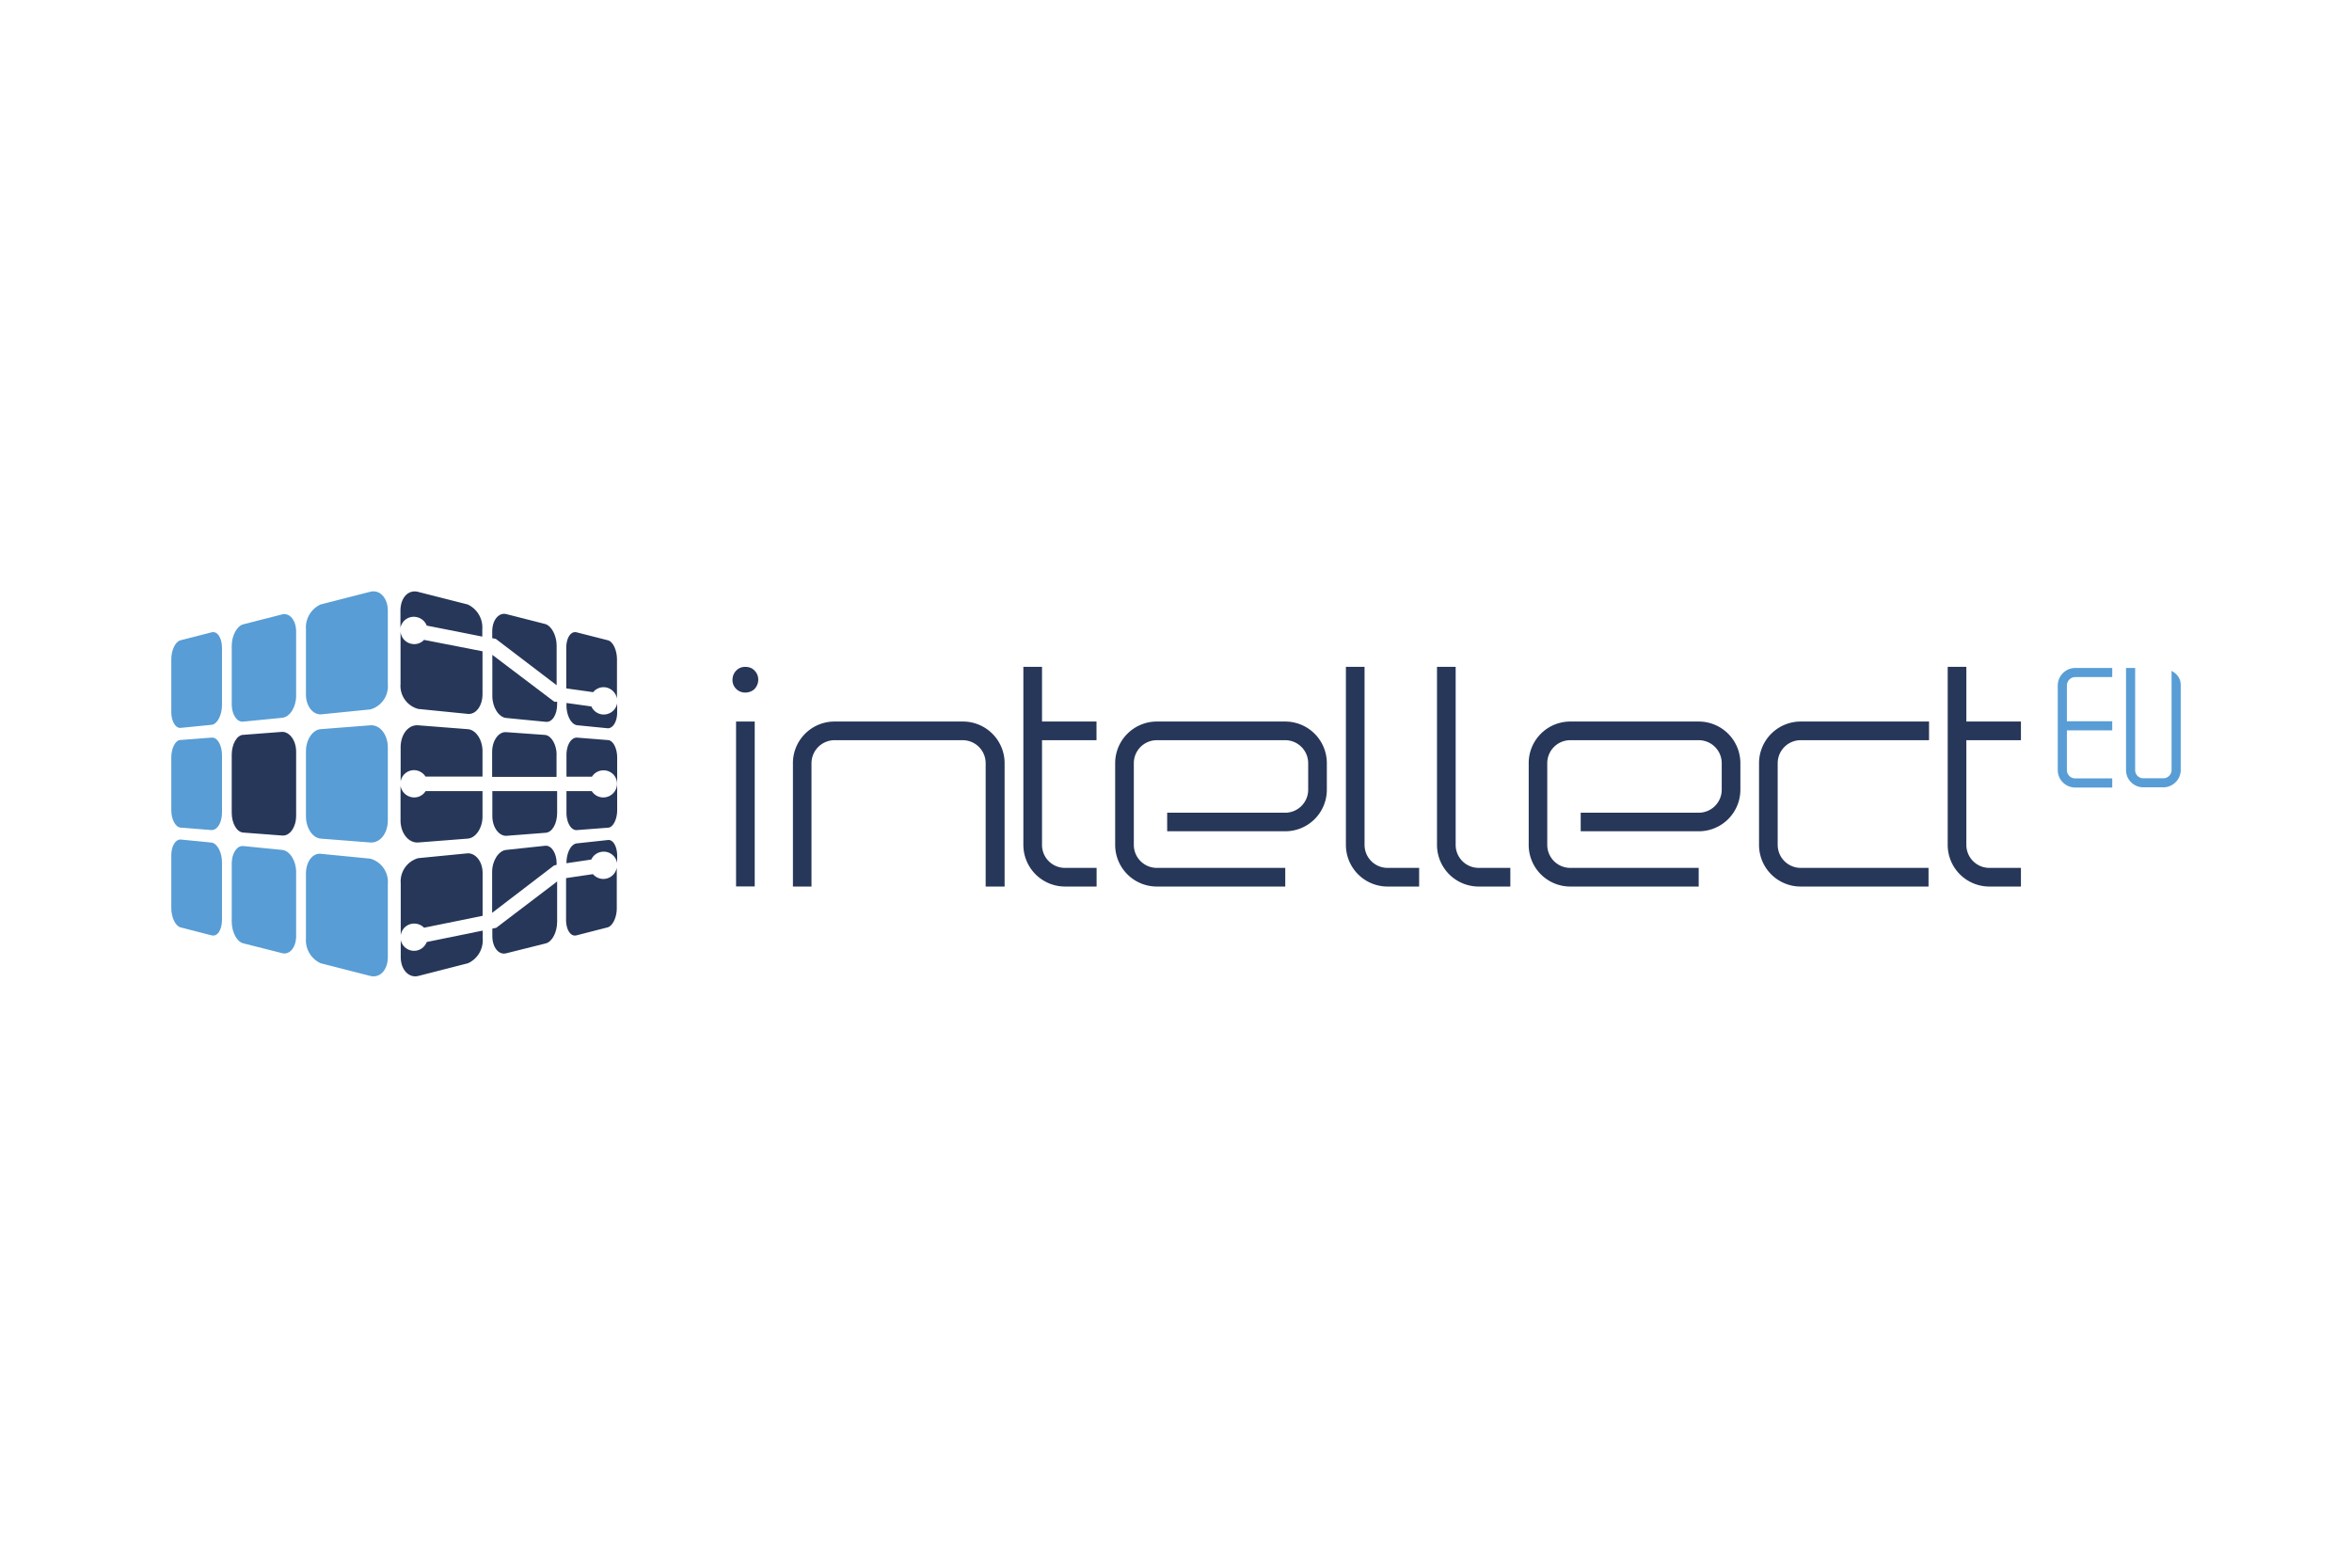 <svg id="Layer_1" data-name="Layer 1" xmlns="http://www.w3.org/2000/svg" viewBox="0 0 237 158"><defs><style>.cls-1{fill:#589dd5;}.cls-1,.cls-2{fill-rule:evenodd;}.cls-2,.cls-3{fill:#273759;}</style></defs><path class="cls-1" d="M18.2,93.47l3.12.8c.59.16,1.05-.55,1.05-1.57V86.92c0-1-.46-1.91-1.05-2l-3.13-.31c-.52,0-.93.67-.93,1.6v5.29C17.26,92.47,17.68,93.34,18.2,93.47Z"/><path class="cls-1" d="M24.5,95.07l3.95,1c.74.18,1.39-.59,1.39-1.73V87.87c0-1.14-.66-2.14-1.4-2.21l-3.92-.39c-.64-.07-1.17.73-1.17,1.76V92.9C23.36,93.94,23.86,94.91,24.5,95.07Z"/><path class="cls-1" d="M32.31,97.08l5,1.28c1,.24,1.77-.62,1.77-1.92V89.08a2.43,2.43,0,0,0-1.77-2.54l-5-.49c-.81-.08-1.48.8-1.48,2V94.6A2.54,2.54,0,0,0,32.31,97.08Z"/><path class="cls-1" d="M18.2,83.41l3.12.25c.59,0,1.05-.75,1.05-1.77V76.11c0-1-.46-1.82-1.05-1.77l-3.13.24c-.52,0-.93.84-.93,1.77v5.29C17.26,82.58,17.68,83.37,18.2,83.41Z"/><path class="cls-2" d="M24.5,83.91l3.95.3c.74.06,1.39-.83,1.39-2V75.76c0-1.14-.66-2-1.4-2l-3.92.3c-.64,0-1.17.94-1.17,2v5.87C23.36,83,23.86,83.86,24.5,83.91Z"/><path class="cls-1" d="M32.31,84.52l5,.39c1,.07,1.77-.93,1.77-2.23V75.32c0-1.3-.81-2.3-1.77-2.22l-5,.39c-.81.06-1.48,1.06-1.48,2.22v6.58C30.83,83.45,31.5,84.45,32.31,84.52Z"/><path class="cls-1" d="M18.2,73.36l3.12-.31c.59-.06,1.05-1,1.05-2V65.3c0-1-.46-1.73-1.05-1.57l-3.13.8c-.52.13-.93,1-.93,1.93v5.3C17.26,72.69,17.68,73.41,18.2,73.36Z"/><path class="cls-1" d="M24.5,72.73l3.95-.39c.74-.07,1.39-1.06,1.39-2.21V63.65c0-1.14-.66-1.91-1.4-1.73l-3.92,1c-.64.16-1.17,1.14-1.17,2.17V71C23.36,72,23.86,72.8,24.5,72.73Z"/><path class="cls-1" d="M32.31,72l5-.5a2.42,2.42,0,0,0,1.77-2.53V61.55c0-1.29-.81-2.15-1.77-1.91l-5,1.28a2.54,2.54,0,0,0-1.48,2.48V70C30.83,71.15,31.5,72,32.31,72Z"/><path class="cls-2" d="M60.64,85.85A1.37,1.37,0,0,1,62.19,87v-.74c0-.93-.4-1.65-.92-1.6L58.13,85c-.59.06-1.05.94-1.05,2V87l2.5-.37A1.36,1.36,0,0,1,60.64,85.85Z"/><path class="cls-2" d="M61,88.57a1.38,1.38,0,0,1-1.25-.47l-2.71.4v4.2c0,1,.46,1.73,1.05,1.57l3.12-.8c.52-.13.94-1,.94-1.93v-4.1A1.38,1.38,0,0,1,61,88.57Z"/><path class="cls-2" d="M56.09,87.16V87c0-1-.52-1.83-1.16-1.76L51,85.66c-.74.07-1.41,1.07-1.41,2.21V92l6.23-4.77Z"/><path class="cls-2" d="M49.61,93.59v.76c0,1.14.65,1.92,1.39,1.73l4-1c.65-.17,1.14-1.14,1.14-2.18V88.84L50,93.51Z"/><path class="cls-2" d="M42,95.8a1.37,1.37,0,0,1-1.62-1.07l0-.15v1.87c0,1.29.82,2.15,1.78,1.91l5-1.28a2.54,2.54,0,0,0,1.48-2.48v-.81L43,94.94A1.38,1.38,0,0,1,42,95.8Z"/><path class="cls-2" d="M41.46,93.11a1.4,1.4,0,0,1,1.27.39l5.9-1.2V88c0-1.16-.68-2-1.49-2l-5,.49a2.43,2.43,0,0,0-1.76,2.54v5.25A1.36,1.36,0,0,1,41.46,93.11Z"/><path class="cls-2" d="M60.81,77.64A1.35,1.35,0,0,1,62.18,79a1.39,1.39,0,0,1-1.39,1.37,1.36,1.36,0,0,1-1.16-.64H57.08V81.9c0,1,.46,1.81,1.05,1.76l3.12-.24c.52,0,.94-.84.94-1.77V76.36c0-.93-.4-1.73-.92-1.77l-3.14-.25c-.59,0-1.05.75-1.05,1.77v2.17h2.57A1.35,1.35,0,0,1,60.81,77.64Z"/><path class="cls-2" d="M56.09,76.07c0-1-.52-1.93-1.16-2L51,73.79c-.74-.06-1.41.83-1.41,2v2.51h6.49V76.07Z"/><path class="cls-2" d="M49.61,82.24c0,1.14.65,2,1.39,2l4-.31c.65-.05,1.14-.93,1.14-2v-2.2H49.61v2.51Z"/><path class="cls-2" d="M41.71,77.62a1.39,1.39,0,0,1,1.17.65h5.74V75.71c0-1.16-.67-2.16-1.48-2.22l-5-.39c-1-.08-1.77.92-1.77,2.22v3.45A1.37,1.37,0,0,1,41.71,77.62Z"/><path class="cls-2" d="M41.73,80.37a1.4,1.4,0,0,1-1.37-1.18v3.49c0,1.3.82,2.3,1.78,2.23l5-.39c.81-.07,1.48-1.07,1.48-2.23V79.73H42.89A1.36,1.36,0,0,1,41.73,80.37Z"/><path class="cls-2" d="M61,69.27a1.4,1.4,0,0,1,1.17,1.14V66.47c0-.94-.4-1.81-.92-1.94l-3.14-.8c-.59-.15-1.05.55-1.05,1.57v4.08l2.71.38A1.36,1.36,0,0,1,61,69.27Z"/><path class="cls-2" d="M60.65,72a1.37,1.37,0,0,1-1.06-.8l-2.51-.35v.24c0,1,.46,1.9,1.05,2l3.12.31c.52,0,.94-.67.94-1.6v-.91A1.38,1.38,0,0,1,60.65,72Z"/><path class="cls-2" d="M49.61,66v4.15c0,1.14.65,2.14,1.39,2.21l4,.39c.65.07,1.14-.73,1.14-1.76v-.26l-.28,0Z"/><path class="cls-2" d="M56.09,69.06v-4c0-1-.52-2-1.16-2.17l-3.92-1c-.74-.18-1.41.59-1.41,1.73v.7l.36.07Z"/><path class="cls-2" d="M42,62.2a1.38,1.38,0,0,1,1,.85l5.6,1.11V63.4a2.55,2.55,0,0,0-1.48-2.48l-5-1.27c-1-.25-1.77.61-1.77,1.91v1.91a1.13,1.13,0,0,1,0-.18A1.36,1.36,0,0,1,42,62.2Z"/><path class="cls-2" d="M41.47,64.89a1.37,1.37,0,0,1-1.11-1.26v5.29a2.41,2.41,0,0,0,1.78,2.53l5,.5c.81.08,1.48-.8,1.48-2V65.64l-5.89-1.15A1.35,1.35,0,0,1,41.47,64.89Z"/><path class="cls-1" d="M218.82,77.61v-10l.13.08a1.82,1.82,0,0,1,.59.58,1.46,1.46,0,0,1,.2.76v8.58a1.71,1.71,0,0,1-.52,1.23,1.75,1.75,0,0,1-1.24.51h-2a1.75,1.75,0,0,1-1.24-.51,1.71,1.71,0,0,1-.51-1.23V67.32h.92V77.61a.82.82,0,0,0,.83.83h2a.83.83,0,0,0,.59-.24A.84.84,0,0,0,218.82,77.61Z"/><path class="cls-1" d="M208.52,68.49a.84.84,0,0,0-.25.59v3.61h4.57v.92h-4.57v4a.86.86,0,0,0,.25.6.83.83,0,0,0,.59.24h3.73v.92h-3.73a1.76,1.76,0,0,1-1.76-1.76V69.08a1.78,1.78,0,0,1,1.76-1.76h3.73v.92h-3.73A.84.84,0,0,0,208.52,68.49Z"/><path class="cls-2" d="M159.28,83.78h11.89a4.19,4.19,0,0,0,4.2-4.19V76.92a4.2,4.2,0,0,0-4.2-4.2H158.23a4.19,4.19,0,0,0-4.19,4.2v8.23a4.19,4.19,0,0,0,4.19,4.2h12.94V87.47H158.23a2.32,2.32,0,0,1-2.32-2.32V76.92a2.32,2.32,0,0,1,2.32-2.32h12.94a2.32,2.32,0,0,1,2.32,2.32v2.67a2.32,2.32,0,0,1-2.32,2.32H159.28Z"/><path class="cls-2" d="M117.61,83.78h11.9a4.19,4.19,0,0,0,4.19-4.19V76.92a4.2,4.2,0,0,0-4.19-4.2H116.57a4.2,4.2,0,0,0-4.2,4.2v8.23a4.2,4.2,0,0,0,4.2,4.2h12.94V87.47H116.57a2.32,2.32,0,0,1-2.32-2.32V76.92a2.32,2.32,0,0,1,2.32-2.32h12.94a2.32,2.32,0,0,1,2.31,2.32v2.67a2.32,2.32,0,0,1-2.31,2.32h-11.9Z"/><path class="cls-2" d="M194.38,72.72H181.44a4.2,4.2,0,0,0-4.19,4.2v8.23a4.19,4.19,0,0,0,4.19,4.2h12.89V87.47H181.44a2.32,2.32,0,0,1-2.31-2.32V76.92a2.32,2.32,0,0,1,2.31-2.32h12.94Z"/><rect class="cls-3" x="74.17" y="72.72" width="1.88" height="16.62"/><path class="cls-2" d="M101.23,89.35V76.92a4.2,4.2,0,0,0-4.2-4.2H84.09a4.19,4.19,0,0,0-4.19,4.2V89.35h1.87V76.92a2.33,2.33,0,0,1,2.32-2.32H97a2.32,2.32,0,0,1,2.32,2.32V89.35Z"/><path class="cls-2" d="M110.49,74.6V72.72H105V67.21h-1.88V85.15a4.2,4.2,0,0,0,4.19,4.2h3.19V87.47H107.3A2.31,2.31,0,0,1,105,85.15V74.6Z"/><path class="cls-2" d="M203.64,74.6V72.72h-5.5V67.21h-1.88V85.15a4.2,4.2,0,0,0,4.2,4.2h3.18V87.47h-3.18a2.32,2.32,0,0,1-2.32-2.32V74.6Z"/><path class="cls-2" d="M143,87.47h-3.18a2.32,2.32,0,0,1-2.32-2.32V67.21h-1.88V85.15a4.2,4.2,0,0,0,4.2,4.2H143V87.47Z"/><path class="cls-2" d="M152.22,87.47H149a2.32,2.32,0,0,1-2.32-2.32V67.21h-1.88V85.15a4.2,4.2,0,0,0,4.2,4.2h3.19V87.47Z"/><path class="cls-2" d="M76.31,69a1.35,1.35,0,0,0,0-1,1.34,1.34,0,0,0-.28-.42,1.2,1.2,0,0,0-.41-.28,1.54,1.54,0,0,0-.52-.09,1.35,1.35,0,0,0-.5.09,1.3,1.3,0,0,0-.41.28,1.34,1.34,0,0,0-.28.42,1.45,1.45,0,0,0-.1.51,1.24,1.24,0,0,0,.37.92,1.27,1.27,0,0,0,.92.37,1.3,1.3,0,0,0,.52-.1,1.17,1.17,0,0,0,.42-.27A1.39,1.39,0,0,0,76.31,69Z"/></svg>